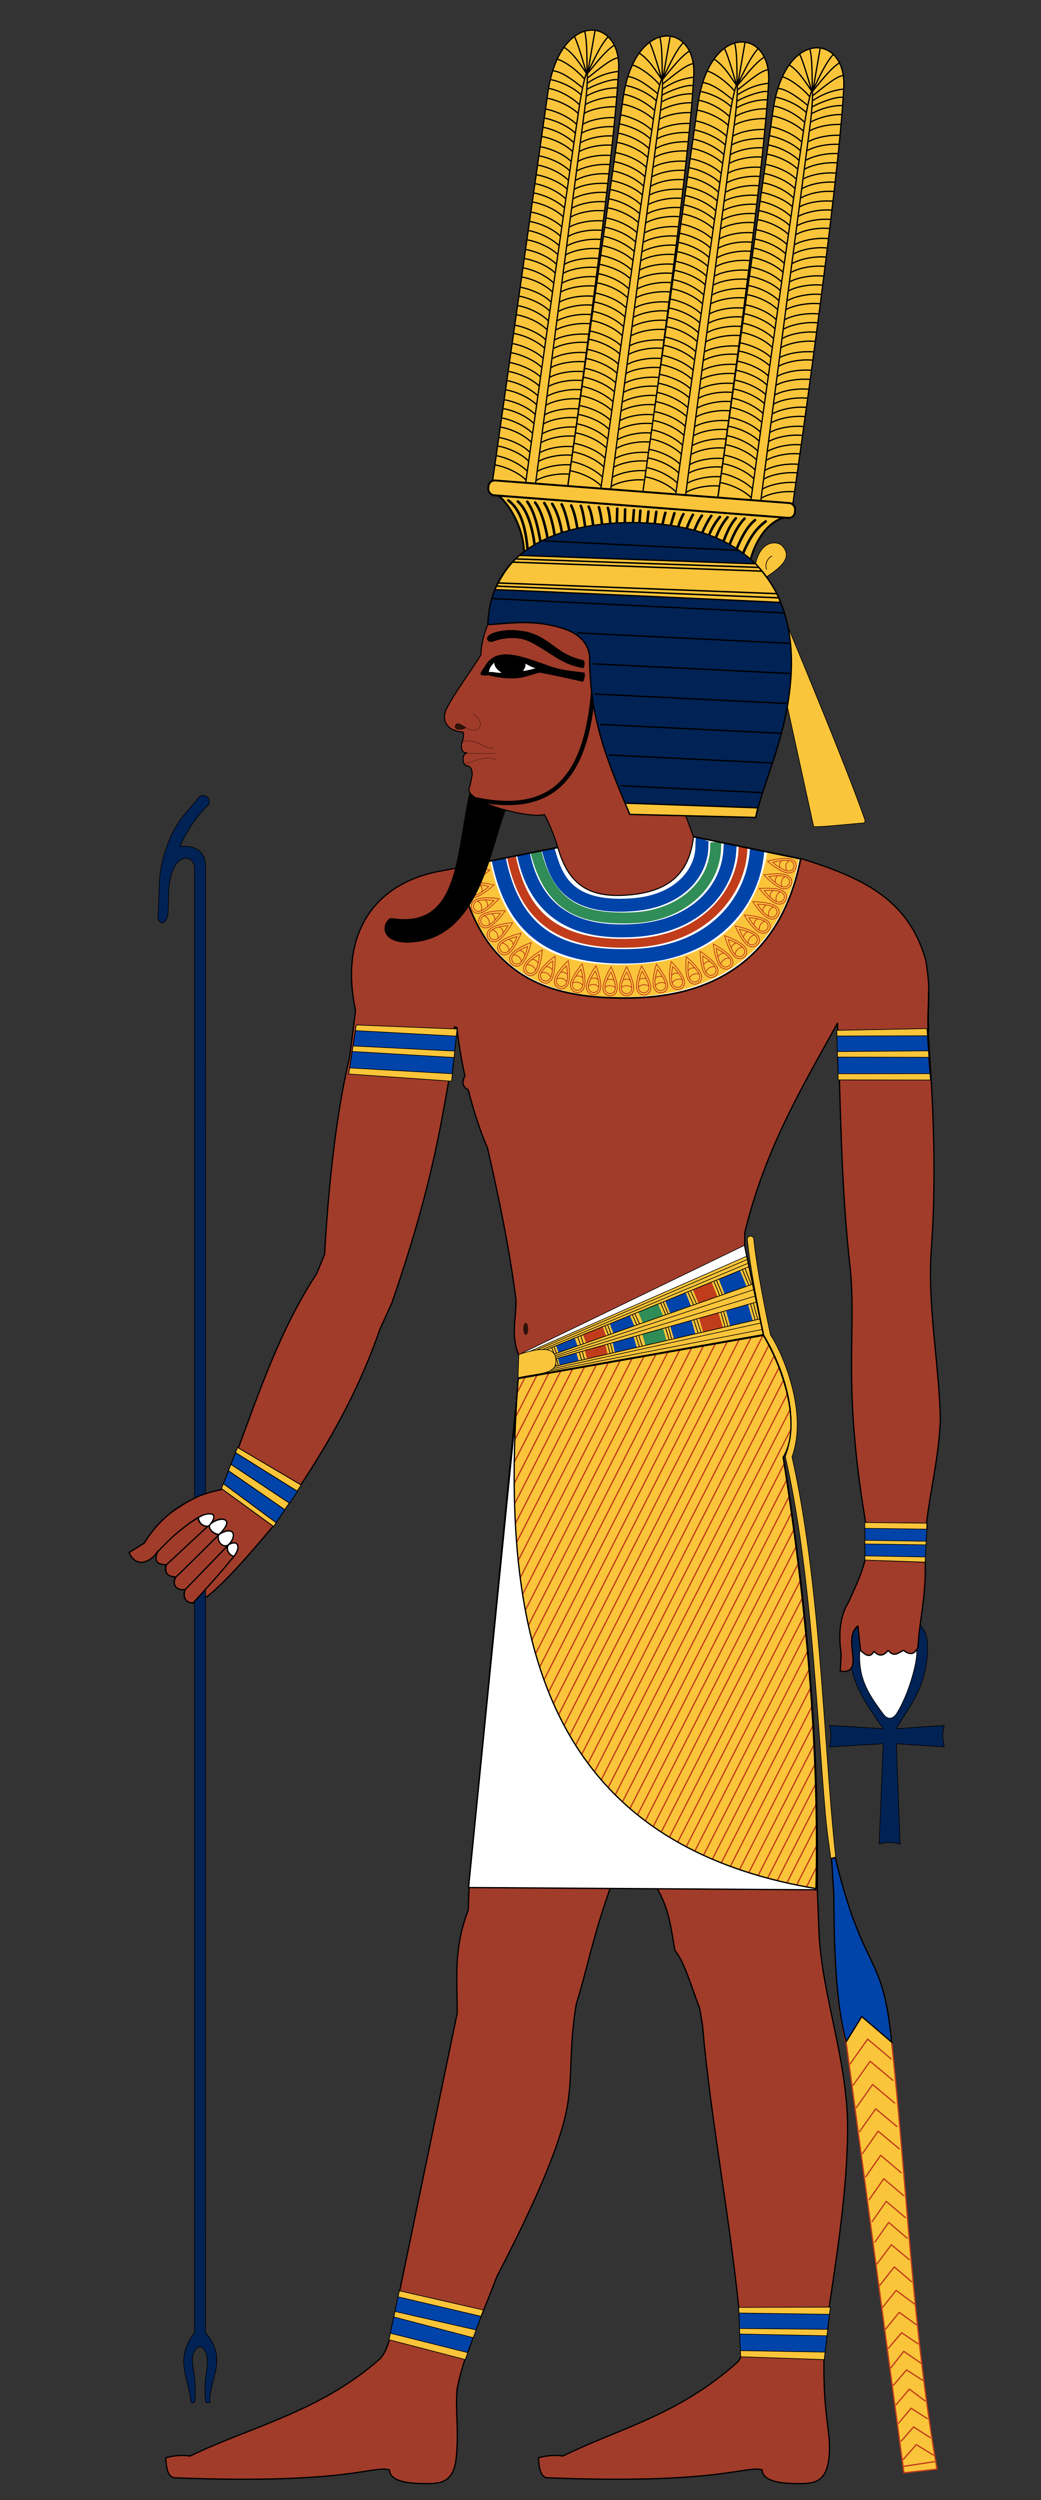 <svg xmlns="http://www.w3.org/2000/svg" width="350" height="840" version="1.0">
   <rect width="100%" height="100%" fill="#333333" stroke="none"/>
   <defs>
      <linearGradient id="prefix__a">
         <stop offset="0" stop-color="#c13c1b" />
         <stop offset=".839" stop-color="#c13c1b" stop-opacity=".498" />
         <stop offset="1" stop-color="#c13c1b" stop-opacity="0" />
      </linearGradient>
   </defs>
   <path d="M280.754 625.197l-.307 12.343c.092 17.746.562 36.573 4.168 49.573l19.3 143.75 11.117-1.235c-8.34-48.113-10.088-94.907-15.131-142.36-3.04-31.149-9.486-22.25-19.147-62.07z" fill="#fac53a" fill-rule="evenodd" stroke="#c13c1b" stroke-width=".432" />
   <path d="M312.014 348.162h-30.133M312.56 357.224l-30.243.437" fill="none" stroke="#000" stroke-width=".216" />
   <path d="M230.625 287.283l38.783 1.206c19.383 6.147 35.798 12.901 41.816 33.998 2.172 12.13.178 16.431.926 25.63l.618 9.574c1.33 20.65 1.876 41.458.309 62.688-1.256 18.425 2.698 38.086 3.088 56.511-.628 15.45-4.375 26.909-5.095 40.416l-19.3-1.506c-8.862-49.929-3.742-66.267-5.868-89.245-3.22-28.032-3.23-55.261-4.323-82.76-11.9 21.466-24.347 42.2-31.19 70.407v4.671l6.485 29.916c3.48 4.882 13.453 27.038 6.212 39.67 8.264 48.38 12.168 97.852 11.699 146.232l.617 15.749c1.314 21.452 9.94 42.913 9.573 66.394-.365 23.48-4.595 46.46-7.72 68.864-1.184 25.837 2.385 30.425 1.491 39.848-.893 9.424-6.162 8.992-11.532 8.931-5.474-.061-10.785-.987-10.974-4.595-5.653-1.586-13.631 4.934-72.263 2.662-2.539-.343-2.727-4.075-2.96-6.723 2.614-.714 5.324-1.044 8.228-.596 19.497-9.53 38.655-13.62 58.674-31.498.947-.982 1.745-2.3 1.544-5.868-2.524-35.346-10.217-72.039-13.28-107.465l-.926-5.558c-2.707-6.918-5.104-15.692-8.337-19.455-1.312-7.206-1.855-14.411-6.485-21.617l-14.932-.308c-6.778 19.141-7.696 26.921-11.735 39.836-3.146 18.89-.326 26.913-4.832 41.998-4.543 15.21-14.255 34.954-21.925 49.718-4.702 12.668-11.177 26.046-13.33 37.751-.617 7.54.635 13.364-.258 22.787-.894 9.424-6.163 8.992-11.533 8.931-5.474-.061-10.785-.987-10.974-4.595-5.652-1.586-13.63 4.934-72.263 2.662-2.538-.343-2.727-4.075-2.96-6.723 2.614-.714 5.324-1.044 8.228-.596 19.498-9.53 43.905-14.856 63.898-32.734 1.929-2.156 2.543-4.532 3.28-6.887l22.633-109.224c.029-11.065-1.372-21.58 3.706-34.587l.309-8.646 18.673-170.841-2.075-7.225c-2.65-6.114-.76-12.588-.849-18.336-2.218-17.227-5.721-34.134-9.573-50.953-2.438-5.673-4.692-12.494-6.507-19.662-1.79-.695-2.317-2.68-1.083-4.555-1.216-5.467-2.154-11.034-2.705-16.362l-.822-.183-1.224 11.039c-.477 2.676-.395 5.31-.856 7.941-3.447 19.672-7.004 39.093-18.982 73.802l-3.978 8.724c-9.02 26.126-22.208 46.39-35.88 65.973l-17.033-12.271c9.843-24.333 16.773-49.596 31.63-72.328l2.653-6.442c1.046-18.874 3.392-45.47 8.431-66.333l1.972-15.64c-5.587-25.87 6.44-43.13 29.365-46.96l37.863-7.364" fill="#a13c2a" fill-rule="evenodd" stroke="#000" stroke-width=".432" stroke-linecap="round" stroke-linejoin="round" />
   <g fill-rule="evenodd" stroke="#000" stroke-linecap="round" stroke-linejoin="round">
      <path d="M-2306.297 184.523l126.243 8.061-.277 76.804-129.037-11.151 3.07-73.714z" fill="#fac53a" transform="matrix(.239 -.019 .016 .225 829.6 260.863)" />
      <path d="M-2306.69 192.987l126.446 10.278-.033 22.472-127.353-9.681.94-23.07zM-2307.61 224.353l127.059 11.038.146 24.403-128.228-10.692 1.023-24.749z" fill="#04a" transform="matrix(.239 -.019 .016 .225 829.6 260.863)" />
   </g>
   <path d="M283.365 635.5c-.447-2.635-1.628-5.47-2.009-8.516-4.272-34.2-4.916-92.64-15.083-137.46 2.938-8.146 1.788-17.4-.399-25.108-2.16-7.611-5.229-13.556-6.802-15.794-1.137-5.323-4.491-21.112-5.654-32.29a1.08 1.08 0 00-1.095-.986h0a1.08 1.08 0 00-1.053 1.21c1.195 11.483 4.617 27.496 5.728 32.694.033.15.098.29.19.412 1.148 1.569 4.46 7.782 6.606 15.341 2.145 7.56 3.183 16.555.35 24.096a1.08 1.08 0 00-.04.615c8.552 37.496 10.412 84.889 13.397 119.58.871 10.114 2.725 19.264 3.093 26.543" fill="#fac53a" fill-rule="evenodd" stroke="#000" stroke-width=".216" stroke-linecap="round" stroke-linejoin="round" />
   <path d="M157.538 634.166l16.832-171.093 88.382-.89c1.158 4.7 6.012 14.323.464 26.557 7.642 48.32 12.4 97.274 11.37 145.306l-117.048.12z" fill="#fff" fill-rule="evenodd" stroke="#000" stroke-width=".432" />
   <path d="M274.578 634.384c-90.46-15.205-106.955-83.4-100.208-171.31l82.405-14.567c7.818 13 12.343 30.673 6.468 40.178 7.66 48.434 12.394 97.556 11.335 145.7z" fill="#fac53a" fill-rule="evenodd" stroke="#000" stroke-width=".216" />
   <path d="M153.947 291.453l32.876-6.575 46.534-3.71 35.83 7.407c-6.734 33.984-29.78 46.135-56.48 46.728-25.29.558-37.1-5.936-45.357-14.706-7.85-8.335-12.018-21.41-13.403-29.144z" fill="#fff" fill-rule="evenodd" stroke="#000" stroke-linecap="round" stroke-linejoin="round" stroke-width=".272" />
   <path d="M167.68 288.704c4.956 24.508 19.253 33.587 45.6 32.55 26.412-1.039 39.559-17.992 41.17-34.45-.009-.222-.016-.547.115-1.127" style="marker:none" color="#000" fill="none" stroke="#04a" stroke-width="4.841" stroke-linejoin="round" overflow="visible" />
   <path d="M180.217 286.357c4.82 18.648 15.355 22.69 32.552 22.025 16.068-.622 27.977-11.153 27.858-24.363-.042-.503.136-.834.101-1.134" style="marker:none" color="#000" fill="none" stroke="#308d57" stroke-width="3.674" overflow="visible" />
   <path d="M172.001 288.119c3.622 17.164 12.732 29.992 40.961 28.756 24.573-1.076 36.362-17.698 36.834-31.589-.015-.062-.016-.356.046-.649" style="marker:none" color="#000" fill="none" stroke="#c13c1b" stroke-width="2.971" overflow="visible" />
   <path d="M184.305 285.44c2.44 8.142 5.165 20.312 28.455 18.55 15.258-1.156 22.63-10.255 23.206-18.744.047-.964.04-3.106.157-3.388" style="marker:none" color="#000" fill="none" stroke="#04a" stroke-width="4.357" overflow="visible" />
   <path d="M176.007 287.082c4.876 23.183 22.08 26.472 37.215 25.573 20.56-1.228 31.623-13.959 32.192-27.435.019-.247.014-1.17.132-1.544" style="marker:none" color="#000" fill="none" stroke="#04a" stroke-width="4.357" overflow="visible" />
   <path d="M159.489 290.497c5.384 26.016 19.894 40.196 52.718 39.028l.387-.015h.011c43.57-1.704 49.082-34.322 50.663-41.916" style="marker:none" color="#000" fill="none" stroke="#fac53a" stroke-width="10.867" overflow="visible" />
   <path d="M153.947 291.453l32.876-6.575 46.534-3.71 35.83 7.407c-6.734 33.984-29.78 46.135-56.48 46.728-25.29.558-37.1-5.936-45.357-14.706-7.85-8.335-12.018-21.41-13.403-29.144z" fill="none" stroke="#000" stroke-width=".543" stroke-linecap="round" stroke-linejoin="round" />
   <g fill="none" stroke="#c13c1b">
      <path d="M225.421 330.573c-.63-1.926-.246-5.316.257-7.537 1.576 1.602 3.763 4.276 4.315 6.098 1.061 3.501-3.498 4.713-4.572 1.44z" stroke-width=".272" />
      <path d="M226.012 330.34c-.467-1.426-.187-3.936.183-5.58 1.164 1.187 2.78 3.17 3.189 4.518.786 2.594-2.577 3.487-3.372 1.062z" stroke-width=".272" />
      <path style="marker:none" d="M226.005 330.268a2.675 2.675 0 011.465-1.152c.814-.25 1.365-.097 1.825.108M225.846 327.69c.24-.303.77-.598 1.03-.674.282-.083.881-.06 1.157.016" color="#000" stroke-linecap="round" stroke-linejoin="round" overflow="visible" stroke-width=".272" />
   </g>
   <g fill="none" stroke="#c13c1b">
      <path d="M219.71 331.441c-.442-1.978.27-5.315.986-7.477 1.413 1.747 3.33 4.62 3.703 6.487.717 3.588-3.938 4.352-4.69.99z" stroke-width=".272" />
      <path d="M220.32 331.266c-.327-1.465.196-3.936.723-5.536 1.044 1.294 2.46 3.424 2.736 4.806.532 2.657-2.902 3.22-3.459.73z" stroke-width=".272" />
      <path style="marker:none" d="M220.32 331.194c.205-.28.736-.834 1.57-1.005.834-.17 1.368.036 1.806.284M220.412 328.612c.268-.277.824-.52 1.09-.57.289-.055.883.025 1.15.128" color="#000" stroke-linecap="round" stroke-linejoin="round" overflow="visible" stroke-width=".272" />
   </g>
   <g fill="none" stroke="#c13c1b">
      <path d="M231.246 329.005c-.819-1.853-.773-5.265-.492-7.525 1.726 1.437 4.168 3.881 4.898 5.639 1.404 3.379-3.012 5.037-4.406 1.886z" stroke-width=".272" />
      <path d="M231.81 328.715c-.606-1.373-.576-3.899-.37-5.571 1.275 1.066 3.08 2.877 3.62 4.179 1.04 2.503-2.217 3.725-3.25 1.392z" stroke-width=".272" />
      <path style="marker:none" d="M231.796 328.644a2.675 2.675 0 011.344-1.292c.785-.33 1.349-.232 1.827-.074M231.383 326.093c.209-.324.706-.67.957-.772.273-.11.871-.147 1.154-.099" color="#000" stroke-linecap="round" stroke-linejoin="round" overflow="visible" stroke-width=".272" />
   </g>
   <g fill="none" stroke="#c13c1b">
      <path d="M208.252 331.962c-.037-2.026 1.328-5.153 2.463-7.128 1.034 1.995 2.338 5.194 2.33 7.098-.016 3.659-4.73 3.475-4.793.03z" stroke-width=".272" />
      <path d="M208.885 331.913c-.027-1.5.98-3.817 1.817-5.28.763 1.478 1.724 3.848 1.718 5.257-.012 2.71-3.489 2.574-3.535.023z" stroke-width=".272" />
      <path d="M208.899 331.843c.257-.234.888-.67 1.74-.67.851 0 1.333.308 1.712.639M209.507 329.331c.318-.218.91-.344 1.182-.34.293.003.86.201 1.101.356" style="marker:none" color="#000" stroke-linecap="round" stroke-linejoin="round" overflow="visible" stroke-width=".272" />
   </g>
   <g fill="none" stroke="#c13c1b">
      <path d="M202.732 331.866c.043-2.026 1.53-5.097 2.742-7.025.955 2.033 2.131 5.282 2.048 7.183-.16 3.656-4.863 3.287-4.79-.158z" stroke-width=".272" />
      <path d="M203.366 331.842c.032-1.5 1.13-3.775 2.024-5.204.704 1.506 1.571 3.912 1.51 5.32-.118 2.708-3.588 2.435-3.534-.116z" stroke-width=".272" />
      <path style="marker:none" d="M203.383 331.772a2.675 2.675 0 011.765-.601c.85.033 1.32.361 1.686.706M204.09 329.287c.326-.206.923-.309 1.194-.294.293.015.851.235 1.087.399" color="#000" stroke-linecap="round" stroke-linejoin="round" overflow="visible" stroke-width=".272" />
   </g>
   <g fill="none" stroke="#c13c1b">
      <path d="M214.032 331.932c-.263-2.01.743-5.27 1.65-7.359 1.25 1.866 2.904 4.9 3.109 6.792.394 3.638-4.311 3.983-4.76.567z" stroke-width=".272" />
      <path d="M214.655 331.812c-.194-1.488.547-3.902 1.215-5.45.924 1.383 2.144 3.63 2.296 5.032.292 2.694-3.18 2.948-3.51.418z" stroke-width=".272" />
      <path style="marker:none" d="M214.661 331.74c.23-.26.808-.765 1.654-.86.846-.096 1.36.158 1.773.444M214.984 329.177c.292-.252.867-.444 1.137-.47.292-.03.877.103 1.134.23" color="#000" stroke-linecap="round" stroke-linejoin="round" overflow="visible" stroke-width=".272" />
   </g>
   <g fill="none" stroke="#c13c1b">
      <path d="M165.038 311.9c1.672-1.145 5.034-1.725 7.308-1.863-1.097 1.96-3.053 4.809-4.647 5.848-3.064 2-5.504-2.038-2.661-3.986z" stroke-width=".272" />
      <path d="M165.427 312.401c1.238-.848 3.727-1.28 5.408-1.386-.814 1.45-2.264 3.556-3.445 4.326-2.27 1.481-4.068-1.498-1.963-2.94z" stroke-width=".272" />
      <path d="M165.494 312.374a2.675 2.675 0 011.516 1.084c.468.712.475 1.284.408 1.782M167.925 311.5c.357.146.789.572.935.8.158.248.304.83.308 1.116" style="marker:none" color="#000" stroke-linecap="round" stroke-linejoin="round" overflow="visible" stroke-width=".272" />
   </g>
   <g fill="none" stroke="#c13c1b">
      <path d="M162.41 307.156c1.776-.975 5.179-1.223 7.455-1.137-1.284 1.844-3.51 4.486-5.198 5.365-3.246 1.688-5.277-2.57-2.258-4.228z" stroke-width=".272" />
      <path d="M162.747 307.693c1.316-.722 3.835-.909 5.519-.848-.953 1.363-2.603 3.316-3.853 3.967-2.404 1.25-3.902-1.89-1.666-3.119z" stroke-width=".272" />
      <path style="marker:none" d="M162.816 307.673a2.675 2.675 0 011.403 1.228c.397.753.347 1.324.231 1.813M165.322 307.042c.341.18.729.646.852.888.133.261.221.855.197 1.14" color="#000" stroke-linecap="round" stroke-linejoin="round" overflow="visible" stroke-width=".272" />
   </g>
   <g fill="none" stroke="#c13c1b">
      <path d="M168.238 316.466c1.485-1.38 4.724-2.452 6.952-2.925-.795 2.102-2.307 5.208-3.73 6.472-2.734 2.431-5.744-1.2-3.222-3.547z" stroke-width=".272" />
      <path d="M168.697 316.904c1.1-1.022 3.496-1.818 5.144-2.171-.59 1.554-1.713 3.852-2.766 4.788-2.026 1.8-4.246-.88-2.378-2.617z" stroke-width=".272" />
      <path d="M168.76 316.868a2.675 2.675 0 011.66.847c.568.634.66 1.2.667 1.702M171.035 315.644c.375.09.864.448 1.043.652.193.221.424.775.47 1.058" style="marker:none" color="#000" stroke-linecap="round" stroke-linejoin="round" overflow="visible" stroke-width=".272" />
   </g>
   <g fill="none" stroke="#c13c1b">
      <path d="M158.547 296.86c1.945-.567 5.321-.07 7.524.508-1.653 1.521-4.4 3.618-6.238 4.108-3.535.945-4.594-3.652-1.286-4.617z" stroke-width=".272" />
      <path d="M158.76 297.457c1.441-.419 3.94-.055 5.571.37-1.225 1.124-3.26 2.673-4.622 3.036-2.618.7-3.399-2.692-.949-3.406z" stroke-width=".272" />
      <path style="marker:none" d="M158.832 297.453c.292.187.88.68 1.103 1.503.223.821.051 1.367-.169 1.82M161.415 297.38c.294.25.57.79.638 1.052.074.284.031.883-.054 1.156" color="#000" stroke-linecap="round" stroke-linejoin="round" overflow="visible" stroke-width=".272" />
   </g>
   <g fill="none" stroke="#c13c1b">
      <path d="M157.2 291.523c1.969-.482 5.32.161 7.496.834-1.718 1.448-4.552 3.423-6.41 3.834-3.573.79-4.432-3.849-1.086-4.668z" stroke-width=".272" />
      <path d="M157.388 292.13c1.458-.357 3.939.115 5.55.61-1.273 1.07-3.374 2.529-4.75 2.833-2.646.585-3.279-2.837-.8-3.444z" stroke-width=".272" />
      <path d="M157.46 292.128c.284.2.849.718 1.036 1.549.188.83-.008 1.369-.247 1.811M160.043 292.168c.283.262.537.812.593 1.078.06.287-.008.883-.105 1.153" style="marker:none" color="#000" stroke-linecap="round" stroke-linejoin="round" overflow="visible" stroke-width=".272" />
   </g>
   <g fill="none" stroke="#c13c1b">
      <path d="M160.22 302.172c1.883-.75 5.29-.576 7.539-.21-1.502 1.67-4.035 4.02-5.82 4.683-3.428 1.277-4.92-3.199-1.72-4.473z" stroke-width=".272" />
      <path d="M160.49 302.747c1.394-.555 3.916-.43 5.58-.163-1.113 1.235-2.99 2.971-4.312 3.463-2.54.945-3.64-2.356-1.269-3.3z" stroke-width=".272" />
      <path style="marker:none" d="M160.56 302.735c.31.158.94.594 1.241 1.391.3.797.182 1.357.006 1.828M163.125 302.418c.316.22.643.73.735.985.1.276.115.876.056 1.157" color="#000" stroke-linecap="round" stroke-linejoin="round" overflow="visible" stroke-width=".272" />
   </g>
   <g fill="none" stroke="#c13c1b">
      <path d="M176.488 323.953c1.03-1.745 3.83-3.695 5.83-4.783-.162 2.241-.727 5.65-1.73 7.267-1.93 3.109-5.85.484-4.1-2.484z" stroke-width=".272" />
      <path d="M177.053 324.243c.763-1.293 2.833-2.739 4.312-3.546-.123 1.658-.545 4.18-1.288 5.378-1.429 2.303-4.32.366-3.024-1.832z" stroke-width=".272" />
      <path d="M177.102 324.19a2.675 2.675 0 011.833.34c.725.446.974.961 1.124 1.442M178.935 322.369c.385-.02.956.183 1.185.329.248.157.627.622.752.88" style="marker:none" color="#000" stroke-linecap="round" stroke-linejoin="round" overflow="visible" stroke-width=".272" />
   </g>
   <g fill="none" stroke="#c13c1b">
      <path d="M172.07 320.48c1.3-1.554 4.38-3.023 6.53-3.771-.525 2.184-1.636 5.455-2.889 6.888-2.409 2.754-5.85-.473-3.641-3.117z" stroke-width=".272" />
      <path d="M172.58 320.858c.963-1.152 3.24-2.242 4.831-2.798-.39 1.615-1.217 4.036-2.145 5.097-1.784 2.04-4.322-.341-2.686-2.3z" stroke-width=".272" />
      <path style="marker:none" d="M172.637 320.814a2.675 2.675 0 011.753.633c.644.558.806 1.107.875 1.605M174.741 319.315c.384.043.914.336 1.117.516.219.196.517.716.599.991" color="#000" stroke-linecap="round" stroke-linejoin="round" overflow="visible" stroke-width=".272" />
   </g>
   <g fill="none" stroke="#c13c1b">
      <path d="M181.353 326.677c.834-1.846 3.407-4.088 5.278-5.386.08 2.245-.112 5.695-.934 7.411-1.581 3.3-5.762 1.115-4.344-2.025z" stroke-width=".272" />
      <path d="M181.946 326.904c.618-1.367 2.52-3.03 3.903-3.992.057 1.661-.09 4.214-.699 5.486-1.17 2.444-4.255.832-3.204-1.494z" stroke-width=".272" />
      <path d="M181.989 326.847c.332-.101 1.09-.226 1.859.139.77.364 1.072.85 1.273 1.311M183.613 324.837c.381-.06.971.08 1.214.199.264.129.691.55.843.793" style="marker:none" color="#000" stroke-linecap="round" stroke-linejoin="round" overflow="visible" stroke-width=".272" />
   </g>
   <g fill="none" stroke="#c13c1b">
      <path d="M191.856 330.341c.386-1.989 2.372-4.764 3.893-6.459.597 2.166 1.206 5.567.802 7.427-.777 3.575-5.35 2.415-4.695-.968z" stroke-width=".272" />
      <path d="M192.486 330.425c.286-1.473 1.752-3.53 2.876-4.785.439 1.603.886 4.121.587 5.498-.576 2.649-3.949 1.792-3.463-.713z" stroke-width=".272" />
      <path style="marker:none" d="M192.514 330.36c.3-.176 1.008-.472 1.841-.295.833.178 1.24.58 1.542.982M193.631 328.03c.357-.148.963-.148 1.227-.088.287.065.8.376 1.004.577" color="#000" stroke-linecap="round" stroke-linejoin="round" overflow="visible" stroke-width=".272" />
   </g>
   <g fill="none" stroke="#c13c1b">
      <path d="M186.55 328.828c.579-1.942 2.826-4.51 4.505-6.048.383 2.214.656 5.658.072 7.47-1.123 3.482-5.56 1.88-4.577-1.422z" stroke-width=".272" />
      <path d="M187.168 328.973c.429-1.439 2.09-3.341 3.33-4.482.28 1.64.48 4.189.046 5.53-.83 2.58-4.104 1.398-3.376-1.048z" stroke-width=".272" />
      <path d="M187.203 328.91a2.675 2.675 0 011.86-.112c.812.258 1.178.698 1.44 1.128M188.542 326.7c.37-.111.973-.052 1.23.034.279.092.758.452.942.672" style="marker:none" color="#000" stroke-linecap="round" stroke-linejoin="round" overflow="visible" stroke-width=".272" />
   </g>
   <g fill="none" stroke="#c13c1b">
      <path d="M197.185 331.328c.173-2.02 1.852-4.99 3.184-6.836.824 2.09 1.79 5.407 1.586 7.299-.392 3.638-5.062 2.97-4.77-.463z" stroke-width=".272" />
      <path d="M197.82 331.344c.128-1.495 1.368-3.695 2.351-5.064.607 1.548 1.32 4.004 1.168 5.406-.29 2.694-3.736 2.2-3.52-.342z" stroke-width=".272" />
      <path style="marker:none" d="M197.841 331.276c.28-.206.952-.576 1.8-.488.847.088 1.294.445 1.637.812M198.704 328.84c.34-.184.942-.249 1.211-.217.292.034.835.289 1.06.467" color="#000" stroke-linecap="round" stroke-linejoin="round" overflow="visible" stroke-width=".272" />
   </g>
   <g fill="none" stroke="#c13c1b">
      <path d="M241.912 324.432c-1.192-1.64-1.868-4.984-2.07-7.252 1.99 1.04 4.894 2.913 5.979 4.477 2.086 3.006-1.88 5.56-3.909 2.775z" stroke-width=".272" />
      <path d="M242.403 324.028c-.883-1.214-1.387-3.688-1.54-5.366 1.472.772 3.62 2.161 4.423 3.32 1.545 2.226-1.381 4.11-2.883 2.046z" stroke-width=".272" />
      <path d="M242.374 323.962a2.675 2.675 0 011.04-1.547c.698-.488 1.27-.512 1.77-.458M241.431 321.556c.136-.36.549-.804.773-.957.243-.165.82-.328 1.106-.34" style="marker:none" color="#000" stroke-linecap="round" stroke-linejoin="round" overflow="visible" stroke-width=".272" />
   </g>
   <g fill="none" stroke="#c13c1b">
      <path d="M236.828 327.05c-1.045-1.736-1.43-5.127-1.435-7.404 1.894 1.209 4.624 3.326 5.569 4.978 1.818 3.175-2.354 5.376-4.134 2.426z" stroke-width=".272" />
      <path d="M237.352 326.69c-.775-1.286-1.062-3.795-1.07-5.48 1.4.897 3.419 2.467 4.12 3.69 1.346 2.352-1.733 3.975-3.05 1.79z" stroke-width=".272" />
      <path style="marker:none" d="M237.329 326.622a2.675 2.675 0 011.17-1.451c.737-.426 1.31-.4 1.803-.304M236.598 324.144c.166-.348.616-.754.852-.887.257-.144.846-.256 1.132-.243" color="#000" stroke-linecap="round" stroke-linejoin="round" overflow="visible" stroke-width=".272" />
   </g>
   <g fill="none" stroke="#c13c1b">
      <path d="M246.768 321.24c-1.425-1.44-2.596-4.645-3.138-6.857 2.125.729 5.277 2.144 6.584 3.527 2.515 2.658-1.023 5.78-3.446 3.33z" stroke-width=".272" />
      <path d="M247.192 320.768c-1.055-1.067-1.926-3.438-2.33-5.074 1.572.542 3.904 1.593 4.872 2.617 1.862 1.969-.747 4.27-2.542 2.457z" stroke-width=".272" />
      <path style="marker:none" d="M247.154 320.707c.024-.346.18-1.098.795-1.685.617-.588 1.178-.697 1.681-.72M245.86 318.47c.08-.377.42-.877.62-1.062.215-.2.76-.447 1.042-.503" color="#000" stroke-linecap="round" stroke-linejoin="round" overflow="visible" stroke-width=".272" />
   </g>
   <g fill="none" stroke="#c13c1b">
      <path d="M255.123 313.171c-1.764-.997-3.765-3.76-4.89-5.741 2.243.121 5.662.623 7.297 1.597 3.144 1.871.593 5.839-2.407 4.144z" stroke-width=".272" />
      <path d="M255.402 312.601c-1.306-.739-2.79-2.782-3.625-4.246 1.66.093 4.19.468 5.4 1.189 2.33 1.386.447 4.312-1.775 3.057z" stroke-width=".272" />
      <path d="M255.348 312.553a2.675 2.675 0 01.306-1.839c.433-.734.943-.992 1.42-1.15M253.493 310.754c-.026-.385.166-.96.307-1.191.153-.251.61-.638.866-.768" style="marker:none" color="#000" stroke-linecap="round" stroke-linejoin="round" overflow="visible" stroke-width=".272" />
   </g>
   <g fill="none" stroke="#c13c1b">
      <path d="M251.21 317.505c-1.599-1.244-3.175-4.27-3.998-6.394 2.202.448 5.51 1.444 6.985 2.646 2.837 2.31-.267 5.863-2.987 3.748z" stroke-width=".272" />
      <path d="M251.57 316.982c-1.185-.922-2.354-3.16-2.966-4.73 1.629.334 4.076 1.074 5.17 1.965 2.1 1.711-.19 4.331-2.204 2.765z" stroke-width=".272" />
      <path style="marker:none" d="M251.524 316.926a2.675 2.675 0 01.571-1.774c.535-.663 1.078-.844 1.574-.93M249.952 314.876c.03-.385.304-.925.477-1.134.188-.226.697-.542.97-.633" color="#000" stroke-linecap="round" stroke-linejoin="round" overflow="visible" stroke-width=".272" />
   </g>
   <g fill="none" stroke="#c13c1b">
      <path d="M258.222 308.479c-1.806-.92-3.926-3.593-5.136-5.523 2.247.024 5.683.376 7.36 1.277 3.222 1.733.846 5.808-2.224 4.246z" stroke-width=".272" />
      <path d="M258.476 307.897c-1.338-.681-2.91-2.658-3.807-4.084 1.662.02 4.206.285 5.447.952 2.387 1.283.634 4.29-1.64 3.132z" stroke-width=".272" />
      <path d="M258.42 307.851a2.675 2.675 0 01.225-1.85c.4-.752.9-1.032 1.37-1.212M256.488 306.135c-.043-.383.124-.966.255-1.203.141-.258.582-.665.831-.806" style="marker:none" color="#000" stroke-linecap="round" stroke-linejoin="round" overflow="visible" stroke-width=".272" />
   </g>
   <g fill="none" stroke="#c13c1b">
      <path d="M262.819 298.497c-1.94-.589-4.495-2.85-6.024-4.537 2.216-.37 5.661-.626 7.47-.032 3.476 1.14 1.85 5.57-1.446 4.57z" stroke-width=".272" />
      <path d="M262.967 297.88c-1.436-.436-3.33-2.107-4.464-3.354 1.64-.271 4.191-.457 5.53-.017 2.575.845 1.376 4.112-1.066 3.37z" stroke-width=".272" />
      <path style="marker:none" d="M262.904 297.845a2.675 2.675 0 01-.102-1.862c.262-.81.704-1.173 1.135-1.432M260.702 296.493c-.11-.37-.048-.972.04-1.229.093-.278.456-.756.677-.939" color="#000" stroke-linecap="round" stroke-linejoin="round" overflow="visible" stroke-width=".272" />
   </g>
   <g fill="none" stroke="#c13c1b">
      <path d="M260.9 303.54c-1.885-.741-4.252-3.2-5.641-5.004 2.238-.192 5.693-.17 7.448.565 3.374 1.416 1.4 5.7-1.806 4.44z" stroke-width=".272" />
      <path d="M261.097 302.937c-1.396-.55-3.15-2.366-4.18-3.7 1.656-.139 4.213-.12 5.513.425 2.499 1.049 1.042 4.209-1.333 3.275z" stroke-width=".272" />
      <path d="M261.038 302.897a2.675 2.675 0 01.047-1.863c.326-.787.795-1.114 1.246-1.338M258.95 301.374c-.08-.377.03-.973.138-1.222.116-.27.516-.717.75-.882" style="marker:none" color="#000" stroke-linecap="round" stroke-linejoin="round" overflow="visible" stroke-width=".272" />
   </g>
   <g fill="none" stroke="#c13c1b">
      <path d="M264.552 293.248c-1.99-.377-4.774-2.35-6.476-3.864 2.163-.606 5.56-1.23 7.422-.835 3.58.76 2.44 5.339-.946 4.699z" stroke-width=".272" />
      <path d="M264.633 292.618c-1.474-.28-3.537-1.737-4.798-2.854 1.601-.446 4.117-.905 5.496-.612 2.65.563 1.81 3.94-.698 3.466z" stroke-width=".272" />
      <path style="marker:none" d="M264.567 292.59a2.675 2.675 0 01-.302-1.84c.173-.834.574-1.242.975-1.546M262.232 291.483c-.149-.356-.152-.962-.093-1.226.064-.287.373-.801.573-1.006" color="#000" stroke-linecap="round" stroke-linejoin="round" overflow="visible" stroke-width=".272" />
   </g>
   <path d="M280.803 624.106l-1.202.32.74 12.023c.093 17.745.563 36.572 4.168 49.572l5.23-8.442 10.056 8.597c-3.039-31.149-9.332-22.25-18.992-62.07z" fill="#04a" fill-rule="evenodd" stroke="#000" stroke-width=".432" />
   <path d="M285.865 693.429l5.852-8.287 7.865 6.627" fill="none" stroke="#c13c1b" stroke-width=".432" stroke-linecap="round" stroke-linejoin="round" />
   <path d="M286.832 700.624l5.723-8.032 7.637 6.376M287.908 708.164l5.476-7.764 7.417 6.203M289.01 716.203l5.412-7.637 7.149 5.956M289.978 723.617l5.264-7.54 7.105 5.922M291.059 731.414l5.022-7.232 6.894 5.827M292.249 739.085l4.888-7.017 6.719 5.69M293.246 746.416l4.72-6.758 6.455 5.482M294.165 753.32l4.621-6.588 6.235 5.31M294.882 760.653l4.803-6.419 6.04 5.014M295.77 767.918l4.893-6.225 5.835 4.959M296.713 775.314l4.57-5.734 6.158 4.535M297.735 782.586l4.596-5.635 5.744 4.135M300.37 801.46l4.43-5.172 5.417 3.503M299.495 795.61l4.364-5.557 5.668 3.903M298.71 788.978l4.44-5.17 5.554 3.733M301.254 808.025l4.472-5.273 5.312 3.973M302.13 814.189l4.198-5.018 5.495 3.503M303.645 826.417l4.43-5.018 5.727 3.504M303.002 820.203l4.155-4.753 5.619 3.596M303.979 828.666l10.15-1.533" fill="none" stroke="#c13c1b" stroke-width=".432" stroke-linecap="round" stroke-linejoin="round" />
   <g fill-rule="evenodd" stroke="#000" stroke-linecap="round" stroke-linejoin="round">
      <path d="M295.586 619.628c2.696-.88 4.905-.544 7.032 0l-1.24-33.732 16.063 1.072c-.491-2.416-.658-4.831 0-7.247l-16.063 1.126h0c3.364-6.013 8.081-11.345 9.778-20.139 3.428-17.771-5.634-17.025-11.92-17.081-6.844-.062-16.947 1.008-12.744 17.839 1.933 7.741 6.647 13.83 10.45 19.381h0l-18.053-1.126c.606 2.416.548 4.831 0 7.247l18.052-1.072h0l-1.355 33.732z" fill="#025" stroke-width=".214" />
      <path d="M296.941 575.88c-3.469-4.71-6.798-9.312-7.636-15.388-1.695-12.282 4.682-13.654 9.841-13.685 4.587-.027 11.367.623 8.332 13.577-1.424 6.078-3.639 11.545-6.1 15.496-1.541 2.087-3.196 1.745-4.437 0z" fill="#fff" stroke-width=".214" />
   </g>
   <path d="M311 523.368l-19.85-.54c-.994 4.965-3.447 10.222-5.842 15.468-3.166 5.026-3.372 11.44-2.488 17.525l-.324 5.733c8.915 1.067.301-10.832 5.95-15.253l.865 8.221c1.616 1.54 3.21 2.757 4.543.325 1.586 1.777 3.173 1.649 4.76-.325 1.94 2.509 3.523.743 5.192 0 1.778 1.392 3.661 1.886 4.868-1.298.35-8.683 2.948-17.116 2.326-29.856z" fill="#a13c2a" fill-rule="evenodd" stroke="#000" stroke-width=".432" stroke-linecap="round" stroke-linejoin="round" />
   <g fill-rule="evenodd" stroke="#000" stroke-linecap="round" stroke-linejoin="round">
      <path d="M290.98 511.632l20.823.162-.866 13.143-19.85-.757-.108-12.548z" fill="#fac53a" stroke-width=".214" />
      <path d="M290.98 513.525l20.66.27-.212 4.06-20.395-.32-.054-4.01z" fill="#04a" stroke-width=".214" />
      <path d="M290.76 511.577l20.879.217-.592 13.089-20.233-.703-.053-12.603z" fill="#fac53a" stroke-width=".214" />
      <path d="M290.786 513.525l20.855.27-.252 4.06-20.549-.32-.054-4.01zM290.825 518.764l20.491.31-.212 4.06-20.225-.36-.054-4.01z" fill="#04a" stroke-width=".214" />
   </g>
   <path d="M79.495 499.513c-10.26 1.609-22.705 5.432-31.006 18.986l-5.114 3.167c2.705 5.952 8.038 2.536 9.736-.572-1.007 2.748-.476 4.504 2.77 4.51-.687 2.563.217 4.048 3.228 4.104-1.604 2.526.297 4.752 3.075 4.24-.977 3.233.756 4.605 2.473 4.637 4.58 1.97 25.028-23.414 27.065-25.628" fill="#a13c2a" fill-rule="evenodd" stroke="#000" stroke-width=".432" stroke-linecap="round" stroke-linejoin="round" />
   <path d="M53.096 307.79c.717-7.124-.404-13.378 2.521-22.04 3.57-10.569 7.136-12.401 11.293-17.955 1.575-1.287 4.167.058 3.317 2.504-4.822 4.491-8.263 10.623-9.669 14.123 1.447-.164 8.412-.698 8.568 6.519l-.024 492.833c7.755 8.899 1.09 15.739 1.506 23.47-.793.383-1.422.138-1.502-.536-1.038-8.46 1.847-12.15-.052-16.55-.908-2.103-2.607-2.005-3.598-.214-2.133 3.858.856 6.23.076 16.682-.057.761-.989.98-1.369.524-.485-7.767-5.855-14.315 1.253-23.384l-.009-492.236c-.4-4.026-4.756-4.458-6.92.092-2.536 5.334-1.461 10.863-2.14 16.293-1.127 3.497-3.442 2.15-3.25-.126z" fill="#025" fill-rule="evenodd" stroke="#000" stroke-width=".214" stroke-linecap="round" stroke-linejoin="round" />
   <g fill-rule="evenodd" stroke="#000" stroke-linecap="round" stroke-linejoin="round">
      <path d="M79.862 486.34l21.398 12.625-9.246 13.955-17.57-12.765 5.418-13.815z" fill="#fac53a" stroke-width=".286" />
      <path d="M79.174 488.08l20.882 13.028-2.71 3.973-19.673-13.04 1.501-3.96zM76.84 494.182l18.928 13.078-2.929 4.355-17.718-13.09 1.72-4.343z" fill="#04a" stroke-width=".286" />
   </g>
   <path d="M66.029 510.324c3.666-2.82 8.043-2.395 4.592 1.786 2.973-2.832 9.083-2.347 3.017 3.458 5.533-3.329 5.841 1.141 3.005 3.662 3.732-2.292 4.733 1.308.93 4.97-3.792 4.72-8.236 9.547-12.523 14.238-.08.084-.187.137-.356.12-1.717-.032-3.424-1.24-2.446-4.473-2.779.512-4.68-1.714-3.076-4.24-3.011-.056-3.915-1.54-3.228-4.104-3.246-.005-4.095-1.275-3.088-4.023.133-.23.263-.407.391-.541 4.58-4.955 8.792-8.515 12.665-10.784m.833-.51c-.292 1.228.936 2.9 3.009 2.933m.84-.531c-.83 1.442 1.604 3.408 2.925 3.33m.34-.198c-1.223 1.513.571 4.713 3.195 3.37m-.457.507c-.707 1.605.586 3.26 2.027 3.608m-19.438 6.94c.534-.377 14.484-14.255 14.484-14.255M56.08 525.66c.763-.773 14.598-13.572 14.598-13.572m-8.365 21.97l14.433-14.907" fill="#a13c2a" fill-rule="evenodd" stroke="#000" stroke-width=".432" stroke-linecap="round" stroke-linejoin="round" />
   <path d="M70.595 512.285c-.243.168-.283.502-.841.531-2.527.005-3.126-2.491-3.03-2.938 3.465-2.255 7.165-1.603 3.937 2.306 2.974-2.83 9.043-2.42 2.977 3.383 5.533-3.328 5.911 1.029 3.075 3.549 3.317-2.036 4.407.694 1.932 3.829-1.462-.39-2.755-2.046-1.911-3.81-2.487 1.183-4.098-2.205-3.045-3.619-1.491.177-3.926-1.79-3.094-3.231z" fill="#fff" fill-rule="evenodd" stroke="#000" stroke-width=".432" stroke-linecap="round" stroke-linejoin="round" />
   <path d="M71.462 508.872c-2.427-.893-5.609.893-12.635 6.77l-1.296-7.426c7.361-5.004 10.655-6.424 17.04-7.775" fill="#a13c2a" fill-rule="evenodd" />
   <path d="M58.827 515.642c7.026-5.877 10.31-7.673 12.736-6.78m2.94-8.378c-6.385 1.351-9.749 2.626-17.09 7.846" fill="none" stroke="#000" stroke-width=".432" />
   <g fill-rule="evenodd" stroke="#000" stroke-linecap="round" stroke-linejoin="round">
      <path d="M-2298.264 185.199l129.779 8.359-8.488 77.742-132.395-13.063 11.104-73.038z" fill="#fac53a" transform="matrix(.261 -.004 .005 .225 718.681 293.53)" />
      <path d="M-2299.299 193.609l129.66 10.549-2.604 22.255-130.567-9.952 3.511-22.852zM-2304.076 224.65L-2173.32 236l-2.746 24.159-131.762-10.989 3.753-24.52z" fill="#04a" transform="matrix(.261 -.004 .005 .225 718.681 293.53)" />
   </g>
   <g fill-rule="evenodd" stroke="#000" stroke-linecap="round" stroke-linejoin="round">
      <path d="M-2301.611 184.81l110.51 7.598-12.757 77.185-100.902-10.518 3.149-74.266z" fill="#fac53a" transform="matrix(.258 .043 -.036 .223 734.734 827.47)" />
      <path d="M-2302.218 193.931l109.506 8.31-3.595 21.223-106.536-7.241.625-22.292zM-2303.251 224.49l104.788 11.037-4.15 23.206-101.819-9.488 1.18-24.755z" fill="#04a" transform="matrix(.258 .043 -.036 .223 734.734 827.47)" />
   </g>
   <g fill-rule="evenodd" stroke="#000" stroke-linecap="round" stroke-linejoin="round">
      <path d="M-2305.348 184.73l117.692 7.561-12.03 77.508-107.182-11.397 1.52-73.671z" fill="#fac53a" transform="matrix(.261 -.015 .014 .225 847.472 699.129)" />
      <path d="M-2305.446 193.202l116.011 9.648-3.645 22.187-112.856-8.782.49-23.053zM-2306.264 224.506l112.106 10.117-3.892 24.083-108.633-9.46.42-24.74z" fill="#04a" transform="matrix(.261 -.015 .014 .225 847.472 699.129)" />
   </g>
   <path d="M274.578 634.384c-90.46-15.205-106.955-83.4-100.208-171.31l82.405-14.567c7.818 13 12.425 30.564 6.55 40.069 7.66 48.434 12.312 97.665 11.253 145.808z" fill="#fac53a" fill-rule="evenodd" stroke="#000" stroke-width=".216" />
   <g>
      <path d="M256.511 448.362l-6.27-29.79-75.806 36.691-.231 7.611 82.307-14.512z" fill="#fac53a" fill-rule="evenodd" stroke="#000" stroke-linecap="round" stroke-linejoin="round" stroke-width=".216" />
      <path d="M223.824 437.268l6.635-2.76 1.657 4.098-6.731 2.396-1.56-3.734z" fill="#04a" fill-rule="evenodd" stroke="#04a" stroke-width=".25" />
      <path d="M233.11 433.407l6.035-2.533 1.939 4.725-6.181 2.108-1.792-4.3z" fill="#c13c1b" fill-rule="evenodd" stroke="#c13c1b" stroke-width=".25" />
      <path d="M241.845 429.932l6.879-2.9 2.081 5.018-7.132 2.488-1.828-4.606z" fill="#04a" fill-rule="evenodd" stroke="#04a" stroke-width=".25" />
      <path d="M250.239 418.463l.738 3.653-73.132 32.072-3.25.909 75.644-36.634z" fill="#fff" fill-rule="evenodd" stroke="#000" stroke-linecap="round" stroke-linejoin="round" stroke-width=".216" />
      <path d="M187.102 452.208l6.053-2.42.858 2.324-6.116 2.251-.795-2.155z" fill="#04a" fill-rule="evenodd" stroke="#04a" stroke-width=".25" />
      <path d="M196.158 448.608l6.42-2.696.993 2.742-6.47 2.318-.943-2.364z" fill="#c13c1b" fill-rule="evenodd" stroke="#c13c1b" stroke-width=".25" />
      <path d="M205.208 444.972l6.517-2.809 1.372 3.232-6.835 2.363-1.054-2.786z" fill="#04a" fill-rule="evenodd" stroke="#04a" stroke-width=".25" />
      <path d="M214.59 440.89l6.689-2.761 1.633 3.865-6.844 2.432-1.478-3.536z" fill="#308d57" fill-rule="evenodd" />
      <path d="M252.86 431.545l-66.937 23.581M251.653 425.701l-67.791 27.733M240.9 430.255l1.925 4.594M240.02 430.492l1.91 4.724M250.483 426.252l2.101 5.248M249.61 426.618l2.146 5.201M232.243 433.831l1.892 4.165M231.306 434.167l1.852 4.178M223.032 437.567l1.52 3.68M222.126 437.802l1.651 3.853M213.446 441.402l1.509 3.272M212.613 441.779l1.452 3.289M204.354 445.283l1.015 2.754M203.425 445.666l1.095 2.744M195.314 448.962l.79 2.435M194.3 449.32l.873 2.476M186.283 452.555l.787 2.052M185.482 452.79l.865 2.102" fill="none" stroke="#000" stroke-width=".25" stroke-linecap="round" stroke-linejoin="round" />
      <path d="M244.253 440.502l7.162-2.107 1.504 5.22-7.367 1.669-1.299-4.782z" fill="#04a" fill-rule="evenodd" stroke="#04a" stroke-width=".25" />
      <path d="M235.184 442.972l6.28-1.837 1.474 4.857-6.457 1.455-1.297-4.475z" fill="#c13c1b" fill-rule="evenodd" stroke="#c13c1b" stroke-width=".25" />
      <path d="M225.522 445.764l6.902-1.995 1.187 4.258-6.959 1.623-1.13-3.886z" fill="#04a" fill-rule="evenodd" stroke="#04a" stroke-width=".25" />
      <path d="M215.94 448.324l6.956-1.991 1.187 4.024-7.074 1.647-1.07-3.68z" fill="#308d57" fill-rule="evenodd" />
      <path d="M206.157 451.325l6.792-2.058 1 3.366-7.142 1.648-.65-2.956z" fill="#04a" fill-rule="evenodd" stroke="#04a" stroke-width=".25" />
      <path d="M196.762 453.856l6.676-1.893.678 2.836-6.689 1.576-.665-2.519z" fill="#c13c1b" fill-rule="evenodd" stroke="#c13c1b" stroke-width=".25" />
      <path d="M187.748 456.473l5.999-1.631.644 2.256-6.072 1.453-.571-2.078z" fill="#04a" fill-rule="evenodd" stroke="#04a" stroke-width=".25" />
      <path d="M255.339 443.198l-69.486 16.047M254.115 437.545l-69.923 19.747M243.278 440.716l1.396 4.782M242.377 440.853l1.366 4.909M253.247 437.805l1.501 5.463M252.342 438.082l1.547 5.41M234.274 443.296l1.411 4.351M233.305 443.525l1.37 4.359M224.7 445.972l1.098 3.829M223.774 446.103l1.207 4.015M214.744 448.704l1.131 3.42M213.874 448.985l1.073 3.431M205.273 451.538l.699 2.85M204.307 451.814l.78 2.85M195.8 454.178l.663 2.428M194.828 454.419l.706 2.594M187.111 456.573l.596 2.204M186.465 456.755l.485 2.113" fill="none" stroke="#000" stroke-width=".25" stroke-linecap="round" stroke-linejoin="round" />
      <path d="M186.67 455.506l66.636-22.16M186.84 455.997l66.887-20.475M185.994 459.81l69.612-15.23M184.96 460.553l71.203-13.826M180.497 453.571l70.672-30.349M182.304 453.47l69.147-28.99" fill="none" stroke="#000" stroke-width=".216" />
      <path d="M174.168 462.914c7.907-1.79 13.709-.977 12.6-6.883-.808-4.309-8.228-2.253-12.328-.93l-.272 7.813z" fill="#fac53a" fill-rule="evenodd" stroke="#000" stroke-linecap="round" stroke-linejoin="round" stroke-width=".216" />
   </g>
   <g>
      <path d="M157.537 634.212l16.979-170.265 88.627-.107c1.156 4.703 5.287 13.354.316 25.97 7.616 48.325 12.236 97.132 11.18 145.164l-117.102-.762z" fill="#fff" fill-rule="evenodd" stroke="#000" stroke-width=".432" />
      <path d="M274.381 634.574c-90.452-15.254-106.91-83.457-100.116-171.364l82.412-14.523c7.81 13.004 12.545 31.472 6.665 40.973 7.634 48.439 12.124 96.77 11.04 144.914z" fill="#fac53a" fill-rule="evenodd" stroke="#000" stroke-width=".216" />
      <path d="M256.494 448.764l-66.818 130.9M252.504 449.448l-64.67 126.693M186.128 572.352l62.394-122.234M244.508 450.849l-60.042 117.627M182.934 564.345L240.5 451.57M236.499 452.276l-55.035 107.816M180.1 555.633l52.41-102.674M228.534 453.616l-49.686 97.339M177.69 546.092l46.818-91.72M220.5 455.092l-43.821 85.848M175.72 535.685l40.766-79.862M212.51 456.48l-37.57 73.6M174.26 524.282l34.241-67.08M204.506 457.896l-30.788 60.317M173.305 511.89l27.194-53.275M196.51 459.297l-23.467 45.974M172.916 498.388l19.604-38.407M188.495 460.736l-15.55 30.463M173.123 483.718l11.395-22.324M180.491 462.152l-7.114 13.936M173.917 467.9l2.586-5.066M258.517 451.932l-66.94 131.141M193.563 586.315l66.719-130.708M261.924 459.522l-66.332 129.95M197.71 592.455l65.69-128.691M264.664 468.418l-64.75 126.85M202.166 597.988L265.64 473.64M265.947 480.168l-61.434 120.354M206.885 603.007l56.86-111.394M264.563 497.144l-55.226 108.19M211.784 607.674l53.56-104.93M266.17 508.258l-51.828 101.537M216.969 611.78l49.949-97.854M267.709 519.509l-48.083 94.197M222.353 615.496l46.006-90.13M269.088 531.07l-43.996 86.192M227.9 618.894l41.883-82.053M270.328 542.905l-39.61 77.6M233.613 621.964l37.444-73.356M271.532 554.81l-34.989 68.545M239.544 624.608l32.568-63.803M272.506 567.166l-29.975 58.722M245.55 627.107l27.424-53.727M273.423 579.633l-24.754 48.496M251.724 629.275l22.016-43.13M274.022 592.724l-19.11 37.44M258.123 631.003l16.198-31.734M274.49 606.073l-13.163 25.784M264.558 632.66l9.994-19.578M274.65 620.023l-6.787 13.295M271.18 633.95l3.356-6.574" fill="none" stroke="#c13c1b" stroke-width=".432" />
      <path d="M274.347 634.574c-90.453-15.254-106.91-83.457-100.116-171.364l82.412-14.523c7.81 13.004 12.545 31.472 6.664 40.973 7.634 48.439 12.124 96.77 11.04 144.914z" fill="none" stroke="#000" stroke-width=".432" />
   </g>
   <path d="M177.579 446.503a.813 2.047-.507 11-1.627 0 .813 2.047-.507 111.627 0z" style="marker:none" color="#000" fill-opacity=".706" fill-rule="evenodd" overflow="visible" />
   <path d="M222.712 219.891l2.956 40.868 7.502 20.424c-1.157 9.622-5.588 17.79-20.477 19.402-13.585 1.47-21.3-2.354-25.133-15.783-.836-2.93-3.03-8.702-4.522-11.09-4.734 1.424-26.263-3.905-25.34-8.748.357-.902.715-2.724 1.073-4.767-.035-2.079-.804-2.819-2.16-3.024-.776.196-1.789-3.744.439-4.169-2.2.056-2.106-2.603-1.69-3.658.43-1.107.65-2.474.364-3.343-4.478-.21-7.826-3.17-5.558-7.908 2.173-4.54 8.25-12.699 11.55-18.12-.112-2.097.915-7.423 2.533-10.506 6.545-.73 40.786-2.042 35.78 12.914l22.683-2.492z" fill="#a13c2a" fill-rule="evenodd" stroke="#000" stroke-width=".363" />
   <path d="M199.874 225.146c-1.186 32.283-10.737 49.589-39.88 43.434" fill="none" stroke="#000" stroke-width="1.451" />
   <path d="M196.33 221.954c-2.493-.627-4.886-1.454-7.031-2.776-4.04-2.483-7.043-5.815-12.707-6.97-4.542-.846-8.585-.442-11.242.707-2.695 1.166-1.499 3.341.617 2.53 2.115-.812 5.939-1.519 9.577-.77 3.638.75 9.227 5.046 12.706 6.97 3.479 1.925 5.37 2.322 7.895 2.838.412-.93.431-1.763.185-2.53zM196.515 226.025c-6.61-.798-8.376-.852-13.878-2.96-7.324-2.548-15.67-5.854-19.43.554-1.648 2.61-2.93 3.564 1.05 3.27 10.261 2.382 12.585.045 17.208-.926 3.443.594 9.034 1.85 14.557 3.084.464-.933.686-1.926.493-3.022z" fill-rule="evenodd" stroke="#000" stroke-width=".086" />
   <path d="M176.182 221.884c-3.68-1.543-7.202-2.364-10.075-.218.238 2.003.917 3.632 2.66 4.361 2.084.474 5.644.284 6.935-.872 1.291-1.156 1.64-2.696.48-3.271z" fill="none" stroke="#000" stroke-width=".086" />
   <path d="M180.204 224.53c-1.616-.453-2.506-1.051-3.577-1.613.16 1.129-.35 1.812-.872 2.486.581.218 3.693-.655 4.449-.872zM166.146 222.535c-1.217 1.381-1.614 1.95-1.827 3.318 1.686-.189 3.088.501 4.405.174-1.714-1.104-2.363-1.927-2.578-3.492z" fill="#fff" fill-rule="evenodd" stroke="#000" stroke-width=".086" />
   <path d="M166.837 255.293c-3.63-1.58-7.296.601-10.642 1.264m-.829-7.196c4.25-1.79 7.563 2.5 10.599 2.006M158.998 239.679c4.425 3.586 2.047 5.805-.044 5.713-2.07-.092-5.057-3.608-5.8-1.635-.752 1.991 3.353 1.282 3.292.72M166.54 253.2c-.306-.088-9.553-.088-9.553-.088" fill="none" stroke="#000" stroke-width=".086" />
   <path d="M169.89 272.254c-4.705-.642-10.242-3.965-11.916-5.836-4.682 19.842-3.162 45.552-25.729 42.241-.472-.057-.912-.08-1.28.115-3.315 2.83-1.96 9.381 9.895 7.482 20.62-3.305 24.245-32.155 29.03-44.002z" fill-rule="evenodd" stroke="#000" stroke-width=".254" />
   <path d="M156.712 244.525c-1.575-.93-3.1-2.1-3.603-.768-.752 1.991 3.354 1.282 3.293.72" fill-opacity=".706" fill-rule="evenodd" stroke="#000" stroke-width=".086" />
   <path d="M205.937 230.054c-6.292 2.95-6.476 7.402-4.366 10.696 1.244 2.491 4.047 1.934 4.855.686.85-1.314 1.649-3.05 2.779-4.76 9.785-12.535 8.424-15.942 8.455-16.39.055-.787-1.921-6.303-5.366-6.008-3.536.304-12.168 4.945-4.638 13.5" fill="#a13c2a" fill-rule="evenodd" />
   <path d="M205.873 230.054c-6.29 2.95-6.476 7.402-4.366 10.696 1.244 2.491 4.048 1.934 4.856.686.85-1.314 1.649-3.05 2.779-4.76 9.785-12.535 8.424-15.942 8.455-16.39.055-.787-1.922-6.303-5.366-6.008-3.536.304-12.168 4.945-4.639 13.5 1.638 1.834-.117 3.492-1.884 5.811m2.015-11.38c5.081 1.213 3.94 6.003-.733 12.824-3.42 1.955-4.344 2.968-4.078 2.286.275-.706.085-1.796 2.883-3.73" fill="none" stroke="#000" stroke-width=".725" />
   <path d="M312.245 333.268c-.066 4.546-.32 9.092-.063 13.637" fill="none" stroke="#000" stroke-width=".5" />
   <g stroke="#000">
      <path d="M253.65 189.827c.282-.19.381-.364.408-.534 1.957-8.186 7.393-7.36 8.824-6.015 3.797 3.96-.37 7.347-5.029 10.453 0 0 25.758 60.984 32.966 81.815.114.327-.072.958-.483.985-3.433.22-12.628 1.239-16.083 1.249-.362.001-.686-.005-.768-.383-4.419-20.3-17.789-81.067-17.789-81.067l-1.571-3.66-.475-2.843z" fill-rule="evenodd" fill="#fac53a" stroke-width=".227" />
      <g transform="matrix(.431 -.033 .033 .431 189.032 -111.161)">
         <path d="M129.311 660.685s54.825-244.4 64.262-320.196c5.092-40.901-42.34-48.985-56.316 14.142L71.48 651.72l57.831 8.964z" fill="#fac53a" fill-rule="evenodd" />
         <path d="M75.79 632.703c9.057 2.365 18.568 8.425 22.915 13.677M74.424 639.834c9.057 2.365 18.434 8.113 22.781 13.365M79.191 618.82c9.057 2.366 18.346 7.846 22.693 13.098M77.67 625.357c9.057 2.365 18.404 8.09 22.75 13.342M82.319 603.832c9.057 2.365 18.479 8.38 22.826 13.632M80.863 610.784c9.058 2.365 18.435 8.247 22.782 13.499M85.63 589.905c9.058 2.365 18.346 7.845 22.693 13.097M84.131 596.679c9.057 2.365 18.256 7.979 22.603 13.23M88.572 575.135c9.057 2.365 18.881 8.693 23.228 13.945M87.25 582.266c9.058 2.365 18.704 8.38 23.05 13.633M91.75 561.298c9.058 2.365 18.882 8.068 23.229 13.32M90.385 568.16c9.057 2.366 18.658 8.114 23.005 13.366M94.527 546.647c9.057 2.365 18.987 8.14 23.334 13.391M92.982 553.645c9.057 2.364 18.843 8.023 23.19 13.275M97.526 532.542c9.058 2.365 19.04 8.035 23.388 13.287M96.7 539.016c9.057 2.365 18.782 8.342 23.13 13.594M101.454 517.693c9.057 2.365 18.167 8.202 22.514 13.454M99.91 524.69c9.056 2.365 18.21 8.024 22.558 13.276M104.454 503.588c9.057 2.365 18.345 7.845 22.692 13.097M102.869 510.377c9.057 2.365 18.593 8.216 22.94 13.468M107.893 488.778c9.058 2.365 18.167 8.202 22.514 13.454M106.349 495.775c9.057 2.365 18.212 8.023 22.559 13.275M110.893 474.672c9.058 2.365 18.346 7.845 22.693 13.097M109.372 481.588c9.057 2.365 18.593 7.837 22.94 13.09M113.98 460.078c9.058 2.365 18.736 8.518 23.083 13.77M112.626 467.264c9.057 2.365 18.59 8.15 22.937 13.402M117.044 445.91c9.057 2.364 18.85 8.223 23.197 13.475M115.838 453.204c9.057 2.365 18.404 8.027 22.751 13.278M120.357 431.288c9.058 2.365 18.799 8.392 23.146 13.644M119.128 438.286c9.058 2.364 18.528 8.213 22.875 13.464M123.42 417.31c9.057 2.364 18.914 7.908 23.261 13.16M121.899 424.162c9.057 2.365 18.467 8.28 22.814 13.531M125.442 410.036c9.057 2.365 18.167 8.202 22.514 13.454M128.442 395.931c9.057 2.365 18.345 7.845 22.692 13.097M126.73 402.847c9.058 2.365 18.468 8.153 22.815 13.405M131.435 380.942c9.057 2.365 18.672 8.581 23.02 13.833M129.98 388.028c9.057 2.365 18.716 8.34 23.064 13.592M134.167 366.837c9.057 2.365 19.04 8.476 23.387 13.728M132.792 373.805c9.057 2.365 19.035 8.405 23.382 13.657M136.116 358.584c9.057 2.364 19.04 8.476 23.387 13.728M139.862 344.363c9.058 2.365 18.781 8.585 23.128 13.837M138.17 351.149c9.057 2.365 18.431 9.132 22.778 14.384M142.505 337.69c7.726 1.498 16.731 9.97 21.97 15.025M146.576 328.968c6.874 2.697 16.302 11.488 20.299 17.686M152.637 320.255c7.238 5.508 11.535 14.335 15.888 21.749M161.32 312.688c2.65 6.187 7.07 28.79 7.07 28.79M169.527 309.405c1.35 6.874.044 21.304-.632 32.072M177.482 309.405l-8.208 32.451M187.204 314.834c-6.386 5.957-12.438 17.355-17.93 26.517M191.245 321.78c-7.395 4.09-15.347 13.35-22.413 20.518M193.391 331.628c-6.441.543-19.914 11.142-25.253 14.269M192.274 348.641c-3.387-1.533-18.293 2.245-24.805 5.706M193.326 342.127c-8.797.364-16.35 2.473-24.891 7.284M133.362 644.359c-9.228-1.576-20.77.028-26.894 3.023M131.67 651.42c-9.228-1.577-20.141-.202-26.265 2.793M135.98 630.308c-9.227-1.576-20.2-.282-26.325 2.713M134.674 636.89c-9.227-1.575-20.355-.208-26.48 2.787M139.305 615.361c-9.227-1.576-20.544.151-26.668 3.146M137.767 622.296c-9.227-1.576-20.195-.079-26.32 2.916M142.023 601.307c-9.227-1.576-20.264-.345-26.388 2.65M140.6 608.097c-9.228-1.576-20.238-.186-26.363 2.809M145.427 586.636c-9.227-1.576-20.786.144-26.91 3.14M143.694 593.679c-9.228-1.576-20.495-.068-26.62 2.927M148.23 572.718c-9.227-1.576-20.528-.425-26.652 2.57M146.648 579.535c-9.227-1.576-20.343-.293-26.468 2.702M151.736 558.225c-9.227-1.576-20.655-.405-26.78 2.59M150.261 565.237c-9.227-1.576-20.98-.45-27.105 2.545M154.813 544.136c-9.228-1.575-21.165-.521-27.29 2.474M152.9 550.376c-9.228-1.576-20.552-.135-26.677 2.86M157.666 528.988c-9.227-1.576-20.69-.136-26.815 2.86M156.191 536c-9.227-1.576-20.91-.064-27.034 2.931M160.427 514.9c-9.227-1.577-20.516-.409-26.64 2.586M159.075 521.739c-9.228-1.576-20.77.017-26.894 3.012M163.709 499.987c-9.227-1.576-20.817-.01-26.941 2.986M162.297 507.125c-9.227-1.576-20.973-.316-27.097 2.679M166.47 485.898c-9.227-1.576-20.517-.408-26.641 2.587M165.008 492.826c-9.227-1.575-20.578-.387-26.703 2.608M169.669 471.327c-9.228-1.575-20.581.045-26.705 3.04M167.943 478.434c-9.227-1.576-20.297-.231-26.421 2.764M172.714 457.155c-9.228-1.576-20.565-.27-26.69 2.724M170.808 464.299c-9.227-1.576-20.077-.267-26.201 2.728M175.717 442.467c-9.227-1.575-20.586-.096-26.71 2.899M173.954 449.35c-9.227-1.576-20.265-.148-26.39 2.847M178.684 428.468c-9.227-1.576-20.492-.585-26.617 2.41M177.248 435.339c-9.227-1.576-20.743-.063-26.868 2.932M179.838 421.008c-9.227-1.576-19.933-.01-26.057 2.985M182.915 406.919c-9.228-1.576-20.264-.408-26.389 2.587M181.625 413.925c-9.227-1.576-20.628.012-26.752 3.007M185.539 391.897c-9.069-1.344-19.908.347-25.851 3.254M184.194 398.99c-9.116-1.42-20.042.045-26.04 2.979M187.783 377.771c-8.871-1.094-19.356.362-25.067 3.154M186.524 384.732c-8.942-1.185-19.603.216-25.391 3.046M189.305 369.435c-8.85-1.07-19.276.385-24.965 3.167M191.622 354.922c-8.797-1.014-18.86 1.626-24.52 4.395M190.516 361.829c-8.818-.971-19.008 1.217-24.7 4" fill="none" />
         <path d="M104.625 656.392s43.89-209.69 60.546-288.272c1.93-9.107 4.538-25.777 3.534-26.342-1.046-.589-5.374 14.428-7.827 25.142-17.997 78.621-63.892 288.399-63.892 288.399" fill="#fac53a" fill-rule="evenodd" />
         <g>
            <path d="M-44.275 633.643s54.826-244.401 64.262-320.197c5.092-40.901-42.34-48.985-56.316 14.142l-65.777 297.09 57.831 8.965z" fill="#fac53a" fill-rule="evenodd" />
            <path d="M-97.796 605.66c9.057 2.365 18.569 8.426 22.916 13.677M-99.162 612.791c9.057 2.365 18.435 8.113 22.782 13.365M-94.395 591.778c9.058 2.365 18.346 7.845 22.693 13.097M-95.916 598.315c9.057 2.365 18.404 8.09 22.751 13.342M-91.267 576.79c9.057 2.364 18.48 8.38 22.826 13.632M-92.722 583.742c9.057 2.365 18.434 8.246 22.781 13.498M-87.955 562.863c9.057 2.364 18.346 7.845 22.693 13.097M-89.455 569.636c9.057 2.365 18.256 7.98 22.604 13.231M-85.014 548.092c9.058 2.365 18.882 8.694 23.229 13.946M-86.335 555.224c9.057 2.364 18.703 8.38 23.05 13.632M-81.835 534.255c9.057 2.365 18.881 8.068 23.228 13.32M-83.201 541.118c9.057 2.365 18.658 8.113 23.005 13.365M-79.06 519.605c9.058 2.365 18.989 8.139 23.336 13.39M-80.604 526.602c9.058 2.365 18.843 8.024 23.19 13.275M-76.06 505.5c9.058 2.365 19.04 8.034 23.388 13.286M-76.886 511.973c9.057 2.365 18.783 8.343 23.13 13.595M-72.132 490.65c9.057 2.366 18.167 8.203 22.514 13.455M-73.677 497.648c9.058 2.365 18.212 8.023 22.56 13.275M-69.132 476.545c9.057 2.365 18.345 7.845 22.692 13.097M-70.717 483.335c9.057 2.365 18.594 8.216 22.94 13.468M-65.692 461.735c9.057 2.365 18.167 8.202 22.514 13.454M-67.237 468.732c9.057 2.365 18.212 8.024 22.559 13.276M-62.692 447.63c9.057 2.365 18.345 7.845 22.692 13.097M-64.214 454.545c9.057 2.365 18.594 7.838 22.94 13.09M-59.605 433.035c9.057 2.365 18.735 8.518 23.082 13.77M-60.96 440.222c9.057 2.365 18.59 8.15 22.937 13.401M-56.542 418.867c9.057 2.365 18.85 8.224 23.198 13.476M-57.748 426.161c9.057 2.365 18.404 8.027 22.751 13.279M-53.228 404.246c9.057 2.365 18.798 8.391 23.145 13.643M-54.457 411.243c9.057 2.365 18.527 8.213 22.874 13.465M-50.166 390.267c9.058 2.365 18.914 7.908 23.261 13.16M-51.687 397.12c9.057 2.364 18.467 8.279 22.814 13.53M-48.144 382.994c9.057 2.365 18.167 8.202 22.514 13.454M-45.144 368.889c9.057 2.364 18.345 7.845 22.692 13.097M-46.855 375.804c9.057 2.365 18.467 8.153 22.814 13.405M-42.15 353.9c9.057 2.364 18.671 8.58 23.018 13.832M-43.606 360.986c9.057 2.365 18.717 8.34 23.064 13.591M-39.419 339.794c9.057 2.365 19.04 8.477 23.387 13.729M-40.794 346.762c9.057 2.365 19.035 8.406 23.382 13.658M-37.47 331.54c9.057 2.366 19.04 8.477 23.387 13.73M-33.724 317.32c9.058 2.365 18.782 8.586 23.129 13.838M-35.416 324.106c9.057 2.365 18.432 9.132 22.779 14.384M-31.08 310.647c7.725 1.498 16.73 9.97 21.97 15.026M-27.01 301.925c6.874 2.697 16.302 11.489 20.3 17.687M-20.949 293.212c7.238 5.508 11.535 14.335 15.889 21.75M-12.267 285.645c2.652 6.187 7.071 28.79 7.071 28.79M-4.06 282.362c1.35 6.874.045 21.304-.63 32.073M3.896 282.362l-8.208 32.451M13.618 287.792c-6.386 5.956-12.438 17.354-17.93 26.516M17.66 294.737c-7.396 4.09-15.347 13.35-22.414 20.518M19.806 304.586c-6.442.543-19.915 11.141-25.254 14.268M18.689 321.599c-3.388-1.534-18.294 2.244-24.806 5.706M19.74 315.084c-8.796.364-16.35 2.474-24.891 7.285M-40.224 617.316c-9.227-1.576-20.77.029-26.894 3.024M-41.917 624.377c-9.227-1.576-20.14-.201-26.264 2.794M-37.605 603.265c-9.228-1.576-20.201-.282-26.326 2.713M-38.911 609.848c-9.228-1.576-20.356-.209-26.48 2.786M-34.28 588.319c-9.228-1.576-20.545.15-26.669 3.146M-35.819 595.253c-9.227-1.576-20.195-.079-26.32 2.916M-31.563 574.264c-9.227-1.576-20.264-.345-26.388 2.65M-32.986 581.054c-9.227-1.575-20.238-.186-26.362 2.81M-28.159 559.594c-9.227-1.576-20.786.144-26.91 3.139M-29.892 566.636c-9.227-1.576-20.494-.067-26.619 2.928M-25.355 545.676c-9.227-1.576-20.529-.426-26.653 2.57M-26.937 552.492c-9.228-1.576-20.344-.293-26.468 2.702M-21.85 531.182c-9.227-1.575-20.655-.404-26.779 2.59M-23.325 538.195c-9.227-1.576-20.98-.45-27.104 2.544M-18.773 517.094c-9.228-1.576-21.164-.522-27.289 2.473M-20.686 523.333c-9.227-1.576-20.552-.135-26.676 2.86M-15.92 501.945c-9.227-1.576-20.69-.135-26.814 2.86M-17.394 508.957c-9.228-1.575-20.91-.064-27.035 2.931M-13.159 487.857c-9.227-1.576-20.516-.409-26.64 2.586M-14.511 494.696c-9.227-1.576-20.77.017-26.894 3.012M-9.877 472.944c-9.227-1.576-20.816-.01-26.94 2.986M-11.288 480.083c-9.228-1.576-20.974-.317-27.098 2.678M-7.116 458.856c-9.227-1.576-20.516-.409-26.64 2.586M-8.578 465.784c-9.227-1.576-20.578-.388-26.702 2.607M-3.917 444.285c-9.228-1.576-20.58.044-26.705 3.04M-5.643 451.392c-9.227-1.576-20.297-.232-26.421 2.763M-.872 430.113c-9.227-1.576-20.565-.271-26.69 2.724M-2.778 437.256c-9.227-1.576-20.077-.267-26.201 2.728M2.131 415.425c-9.227-1.576-20.586-.097-26.71 2.898M.369 422.307c-9.228-1.576-20.266-.148-26.39 2.847M5.098 401.425c-9.227-1.576-20.492-.585-26.616 2.41M3.662 408.296c-9.227-1.576-20.743-.063-26.868 2.932M6.252 393.965c-9.227-1.576-19.933-.01-26.057 2.986M9.329 379.876c-9.227-1.575-20.264-.408-26.389 2.587M8.04 386.883c-9.228-1.576-20.629.011-26.753 3.006M11.953 364.854c-9.069-1.343-19.907.347-25.851 3.254M10.608 371.948c-9.116-1.421-20.042.045-26.04 2.978M14.197 350.729c-8.871-1.094-19.355.36-25.067 3.154M12.939 357.69c-8.943-1.185-19.604.215-25.392 3.046M15.72 342.393c-8.85-1.07-19.276.384-24.965 3.166M18.036 327.88c-8.797-1.015-18.86 1.626-24.52 4.394M16.93 334.786c-8.818-.97-19.008 1.217-24.7 4" fill="none" />
            <path d="M-68.96 629.35s43.89-209.69 60.546-288.273c1.93-9.106 4.537-25.776 3.534-26.341-1.047-.59-5.375 14.427-7.827 25.142C-30.704 418.498-76.6 628.276-76.6 628.276" fill="#fac53a" fill-rule="evenodd" />
         </g>
         <g>
            <path d="M71.354 651.741s54.825-244.401 64.262-320.197c5.092-40.9-42.34-48.984-56.316 14.143L13.523 642.776l57.831 8.965z" fill="#fac53a" fill-rule="evenodd" />
            <path d="M17.833 623.758c9.057 2.365 18.568 8.426 22.915 13.678M16.467 630.89c9.057 2.364 18.434 8.112 22.781 13.364M21.234 609.876c9.057 2.365 18.346 7.845 22.693 13.097M19.713 616.413c9.057 2.365 18.404 8.09 22.75 13.342M24.362 594.887c9.057 2.365 18.479 8.381 22.826 13.633M22.906 601.84c9.058 2.365 18.435 8.247 22.782 13.499M27.674 580.96c9.057 2.366 18.345 7.846 22.692 13.098M26.174 587.735c9.057 2.365 18.256 7.979 22.603 13.23M30.615 566.19c9.057 2.366 18.881 8.694 23.228 13.946M29.294 573.322c9.057 2.365 18.703 8.38 23.05 13.632M33.794 552.353c9.057 2.365 18.88 8.069 23.228 13.32M32.428 559.217c9.057 2.365 18.658 8.113 23.005 13.364M36.57 537.703c9.057 2.365 18.987 8.14 23.334 13.391M35.025 544.7c9.057 2.365 18.843 8.024 23.19 13.276M39.57 523.598c9.057 2.365 19.04 8.034 23.387 13.286M38.742 530.071c9.058 2.365 18.783 8.343 23.13 13.595M43.497 508.749c9.057 2.365 18.167 8.202 22.514 13.454M41.952 515.746c9.057 2.365 18.212 8.024 22.559 13.276M46.497 494.644c9.057 2.365 18.345 7.845 22.692 13.097M44.912 501.433c9.057 2.365 18.593 8.216 22.94 13.468M49.936 479.833c9.058 2.365 18.167 8.202 22.514 13.454M48.392 486.83c9.057 2.365 18.212 8.024 22.559 13.276M52.936 465.728c9.058 2.365 18.346 7.845 22.693 13.097M51.415 472.644c9.057 2.364 18.593 7.837 22.94 13.089M56.024 451.133c9.057 2.365 18.735 8.518 23.082 13.77M54.669 458.32c9.057 2.365 18.59 8.15 22.937 13.402M59.087 436.965c9.057 2.365 18.85 8.224 23.197 13.476M57.88 444.26c9.058 2.364 18.405 8.026 22.752 13.278M62.4 422.344c9.058 2.365 18.799 8.392 23.146 13.644M61.171 429.341c9.058 2.365 18.528 8.213 22.875 13.465M65.463 408.365c9.057 2.365 18.914 7.908 23.261 13.16M63.942 415.218c9.057 2.364 18.467 8.279 22.814 13.53M67.485 401.092c9.057 2.365 18.167 8.202 22.514 13.454M70.485 386.987c9.057 2.365 18.345 7.845 22.692 13.097M68.774 393.902c9.057 2.365 18.467 8.153 22.814 13.405M73.478 371.998c9.057 2.365 18.672 8.58 23.02 13.833M72.023 379.084c9.057 2.365 18.716 8.34 23.063 13.591M76.21 357.893c9.057 2.365 19.04 8.476 23.387 13.728M74.834 364.86c9.058 2.365 19.036 8.406 23.383 13.658M78.159 349.64c9.057 2.364 19.04 8.476 23.387 13.728M81.905 335.419c9.057 2.365 18.781 8.585 23.128 13.837M80.213 342.205c9.057 2.365 18.431 9.132 22.778 14.384M84.548 328.745c7.726 1.498 16.731 9.97 21.97 15.026M88.62 320.023c6.873 2.697 16.3 11.49 20.298 17.687M94.68 311.31c7.238 5.508 11.535 14.335 15.888 21.75M103.362 303.744c2.652 6.187 7.071 28.789 7.071 28.789M111.57 300.46c1.35 6.875.044 21.305-.632 32.073M119.525 300.46l-8.208 32.452M129.247 305.89c-6.386 5.956-12.438 17.354-17.93 26.517M133.288 312.835c-7.395 4.09-15.347 13.35-22.413 20.519M135.434 322.684c-6.441.543-19.914 11.141-25.253 14.268M134.317 339.697c-3.387-1.534-18.293 2.245-24.805 5.706M135.369 333.182c-8.797.364-16.35 2.474-24.891 7.285M75.405 635.414c-9.228-1.576-20.77.029-26.894 3.024M73.712 642.475c-9.227-1.576-20.14-.201-26.264 2.794M78.023 621.363c-9.227-1.575-20.2-.282-26.325 2.713M76.717 627.947c-9.227-1.576-20.355-.21-26.48 2.785M81.348 606.417c-9.227-1.576-20.544.15-26.668 3.146M79.81 613.352c-9.227-1.576-20.195-.08-26.32 2.916M84.066 592.362c-9.227-1.576-20.264-.345-26.388 2.65M82.643 599.153c-9.228-1.576-20.238-.187-26.363 2.808M87.47 577.692c-9.227-1.576-20.786.144-26.91 3.139M85.737 584.734c-9.228-1.576-20.495-.067-26.62 2.928M90.274 563.774c-9.228-1.576-20.529-.426-26.653 2.57M88.691 570.59c-9.227-1.575-20.343-.292-26.468 2.703M93.779 549.28c-9.227-1.575-20.655-.404-26.78 2.59M92.304 556.293c-9.227-1.576-20.98-.45-27.105 2.544M96.856 535.192c-9.228-1.576-21.165-.522-27.29 2.473M94.943 541.432c-9.228-1.576-20.552-.136-26.677 2.86M99.71 520.044c-9.228-1.576-20.691-.136-26.816 2.859M98.234 527.056c-9.227-1.576-20.91-.064-27.034 2.93M102.47 505.955c-9.227-1.576-20.516-.408-26.64 2.587M101.118 512.794c-9.228-1.576-20.77.017-26.894 3.012M105.752 491.042c-9.227-1.575-20.817-.009-26.941 2.986M104.34 498.18c-9.227-1.575-20.973-.316-27.097 2.68M108.513 476.954c-9.227-1.576-20.517-.408-26.641 2.587M107.05 483.882c-9.226-1.576-20.577-.387-26.702 2.608M111.712 462.383c-9.228-1.576-20.581.044-26.705 3.04M109.986 469.49c-9.227-1.576-20.297-.232-26.421 2.763M114.757 448.211c-9.228-1.576-20.565-.271-26.69 2.724M112.85 455.354c-9.226-1.575-20.076-.266-26.2 2.729M117.76 433.523c-9.227-1.576-20.586-.097-26.71 2.898M115.997 440.405c-9.227-1.576-20.265-.148-26.39 2.847M120.727 419.523c-9.227-1.575-20.492-.584-26.617 2.41M119.291 426.394c-9.227-1.576-20.743-.062-26.868 2.933M121.881 412.063c-9.227-1.576-19.933-.009-26.057 2.986M124.958 397.975c-9.228-1.576-20.264-.409-26.389 2.586M123.668 404.981c-9.227-1.576-20.628.012-26.752 3.007M127.582 382.952c-9.069-1.343-19.908.348-25.851 3.254M126.237 390.046c-9.116-1.42-20.042.045-26.04 2.978M129.826 368.827c-8.871-1.094-19.356.361-25.067 3.154M128.567 375.788c-8.942-1.185-19.603.216-25.391 3.046M131.348 360.491c-8.85-1.07-19.276.385-24.965 3.167M133.665 345.977c-8.797-1.013-18.86 1.627-24.52 4.395M132.559 352.884c-8.819-.97-19.008 1.217-24.7 4.001" fill="none" />
            <path d="M46.668 647.448s43.89-209.69 60.546-288.272c1.93-9.107 4.538-25.777 3.534-26.342-1.046-.59-5.374 14.427-7.827 25.142C84.924 436.597 39.03 646.375 39.03 646.375" fill="#fac53a" fill-rule="evenodd" />
         </g>
         <g>
            <path d="M13.675 642.634s54.826-244.401 64.262-320.197c5.093-40.9-42.339-48.985-56.316 14.142l-65.777 297.09 57.831 8.965z" fill="#fac53a" fill-rule="evenodd" />
            <path d="M-39.846 614.651c9.057 2.365 18.569 8.426 22.916 13.678M-41.212 621.782c9.057 2.365 18.435 8.113 22.782 13.365M-36.444 600.77c9.057 2.364 18.345 7.844 22.692 13.096M-37.966 607.306c9.057 2.365 18.404 8.09 22.751 13.342M-33.317 585.78c9.057 2.365 18.48 8.381 22.826 13.633M-34.772 592.733c9.057 2.365 18.435 8.247 22.782 13.498M-30.005 571.854c9.058 2.365 18.346 7.845 22.693 13.097M-31.505 578.628c9.058 2.364 18.257 7.979 22.604 13.23M-27.063 557.084c9.057 2.365 18.88 8.693 23.228 13.945M-28.385 564.215c9.058 2.365 18.703 8.38 23.05 13.632M-23.885 543.246c9.057 2.365 18.881 8.069 23.228 13.32M-25.251 550.11c9.057 2.364 18.658 8.112 23.005 13.364M-21.109 528.596c9.057 2.365 18.988 8.139 23.335 13.39M-22.653 535.593c9.057 2.365 18.842 8.024 23.19 13.276M-18.11 514.49c9.058 2.366 19.04 8.035 23.388 13.287M-18.936 520.964c9.057 2.365 18.783 8.343 23.13 13.595M-14.182 499.642c9.057 2.365 18.167 8.202 22.514 13.454M-15.726 506.639c9.057 2.365 18.211 8.023 22.558 13.275M-11.182 485.537c9.057 2.364 18.346 7.845 22.693 13.097M-12.767 492.326c9.058 2.365 18.594 8.216 22.94 13.468M-7.742 470.726c9.057 2.365 18.167 8.202 22.514 13.454M-9.287 477.723c9.058 2.365 18.212 8.024 22.559 13.276M-4.742 456.62c9.057 2.366 18.345 7.846 22.692 13.098M-6.264 463.536c9.057 2.365 18.594 7.838 22.94 13.09M-1.655 442.026c9.057 2.365 18.735 8.518 23.082 13.77M-3.01 449.213c9.057 2.365 18.59 8.15 22.937 13.402M1.408 427.858c9.057 2.365 18.85 8.224 23.198 13.476M.202 435.152c9.057 2.365 18.404 8.027 22.751 13.279M4.722 413.237c9.057 2.365 18.798 8.392 23.145 13.643M3.493 420.234c9.057 2.365 18.527 8.213 22.874 13.465M7.785 399.258c9.057 2.365 18.913 7.908 23.26 13.16M6.263 406.11c9.057 2.365 18.467 8.28 22.814 13.532M9.806 391.985c9.057 2.365 18.167 8.202 22.514 13.454M12.806 377.88c9.057 2.365 18.346 7.845 22.693 13.097M11.095 384.795c9.057 2.365 18.467 8.153 22.814 13.405M15.8 362.89c9.057 2.366 18.672 8.582 23.019 13.834M14.344 369.977c9.057 2.365 18.717 8.34 23.064 13.591M18.531 348.785c9.058 2.365 19.04 8.477 23.387 13.729M17.156 355.753c9.057 2.365 19.035 8.406 23.382 13.658M20.48 340.532c9.057 2.365 19.04 8.476 23.387 13.728M24.227 326.311c9.057 2.365 18.78 8.586 23.128 13.838M22.534 333.098c9.057 2.364 18.432 9.132 22.779 14.383M26.87 319.638c7.726 1.498 16.73 9.97 21.97 15.026M30.94 310.916c6.874 2.697 16.302 11.489 20.3 17.687M37.002 302.204c7.237 5.507 11.534 14.334 15.888 21.748M45.683 294.636c2.652 6.188 7.072 28.79 7.072 28.79M53.891 291.353c1.35 6.874.044 21.304-.631 32.073M61.846 291.353l-8.208 32.452M71.569 296.783c-6.386 5.956-12.439 17.354-17.93 26.516M75.61 303.728c-7.396 4.09-15.347 13.35-22.413 20.518M77.756 313.577c-6.442.543-19.915 11.141-25.254 14.268M76.639 330.59c-3.388-1.534-18.293 2.245-24.806 5.706M77.69 324.075c-8.796.364-16.349 2.474-24.89 7.285M17.726 626.307c-9.227-1.576-20.77.029-26.894 3.024M16.033 633.368c-9.227-1.576-20.14-.201-26.264 2.794M20.345 612.256c-9.228-1.576-20.201-.282-26.326 2.713M19.039 618.84c-9.228-1.576-20.356-.21-26.48 2.785M23.67 597.31c-9.228-1.576-20.544.15-26.669 3.146M22.132 604.244c-9.228-1.575-20.196-.078-26.32 2.917M26.388 583.255c-9.228-1.576-20.264-.345-26.389 2.65M24.964 590.046c-9.227-1.576-20.238-.187-26.362 2.808M29.792 568.585c-9.228-1.576-20.786.144-26.91 3.139M28.058 575.627c-9.227-1.576-20.494-.067-26.619 2.928M32.595 554.667c-9.227-1.576-20.528-.426-26.653 2.57M31.013 561.483c-9.228-1.576-20.344-.293-26.468 2.702M36.1 540.174c-9.227-1.576-20.654-.405-26.779 2.59M34.626 547.186c-9.228-1.576-20.98-.45-27.105 2.544M39.177 526.085c-9.227-1.576-21.164-.522-27.289 2.473M37.264 532.324c-9.227-1.575-20.552-.135-26.676 2.86M42.03 510.936c-9.227-1.575-20.69-.135-26.814 2.86M40.556 517.949c-9.228-1.576-20.91-.065-27.035 2.93M44.792 496.848c-9.228-1.576-20.517-.408-26.641 2.587M43.439 503.687c-9.227-1.576-20.77.017-26.894 3.012M48.073 481.935c-9.227-1.576-20.816-.009-26.94 2.986M46.662 489.074c-9.228-1.576-20.973-.317-27.098 2.678M50.834 467.847c-9.227-1.576-20.516-.409-26.64 2.586M49.372 474.775c-9.227-1.576-20.578-.387-26.702 2.608M54.033 453.276c-9.227-1.576-20.58.044-26.705 3.04M52.308 460.383c-9.228-1.576-20.297-.232-26.422 2.763M57.078 439.104c-9.227-1.576-20.564-.271-26.689 2.724M55.172 446.247c-9.227-1.576-20.076-.267-26.2 2.728M60.081 424.416c-9.227-1.576-20.586-.097-26.71 2.898M58.319 431.298c-9.227-1.576-20.266-.148-26.39 2.847M63.048 410.416c-9.227-1.576-20.492-.584-26.616 2.41M61.612 417.287c-9.227-1.576-20.743-.063-26.867 2.932M64.202 402.956c-9.227-1.576-19.932-.01-26.057 2.986M67.28 388.868c-9.228-1.576-20.265-.409-26.39 2.586M65.99 395.874c-9.228-1.576-20.629.011-26.753 3.007M69.903 373.845c-9.069-1.343-19.907.347-25.85 3.254M68.558 380.94c-9.116-1.422-20.042.044-26.04 2.977M72.148 359.72c-8.872-1.094-19.356.361-25.067 3.154M70.889 366.68c-8.943-1.184-19.604.217-25.392 3.047M73.67 351.384c-8.85-1.07-19.276.384-24.965 3.167M75.986 336.87c-8.797-1.014-18.86 1.627-24.52 4.395M74.88 343.777c-8.818-.97-19.008 1.217-24.7 4" fill="none" />
            <path d="M-11.01 638.34s43.89-209.689 60.546-288.272c1.93-9.106 4.538-25.776 3.534-26.341-1.047-.59-5.375 14.427-7.827 25.142C27.246 427.49-18.65 637.267-18.65 637.267" fill="#fac53a" fill-rule="evenodd" />
         </g>
         <path d="M-98.424 636.815l220.516 33.92c-14.738 2.03-28.543 20.92-32.213 43.17L-82.436 687.16c2.962-22.25-8.134-43.057-15.988-50.344z" style="marker:none" color="#000" fill="#fac53a" fill-rule="evenodd" stroke-width="1.5" stroke-linecap="round" stroke-linejoin="round" overflow="visible" />
         <g fill="none" stroke-width="2" stroke-linecap="round" stroke-linejoin="round">
            <path d="M10.685 656.772L4.433 697.31M-1.061 654.96l-4.34 40.832M-14.372 652.77c1.971 8.42.339 22.49-1.408 41.421M-29.196 650.622c2.893 6.956 3.009 23.05 1.943 41.8M-42.696 648.704c3.184 7.55 4.495 24.173 3.97 41.949M-57.33 646.283c4.554 8.819 6.727 20.447 6.586 42.516M-70.442 644.26c5.996 10.024 7.433 24.925 8.772 42.854M-83.817 642.441c8.576 8.8 10.547 27.375 10.696 42.537M36.886 660.826c-2.792 7.163-7.705 19.39-13.06 39.474M51.174 663.153c-3.68 5.009-11.242 20.715-15.875 38.916M65.389 665.071c-5.31 6.24-13.762 21.66-18.617 38.767M77.88 667.135c-7 7.037-12.575 17.47-19.09 38.557M90.992 669.157c-8.737 7.751-14.597 21.527-21.275 38.22M107.216 672.578c-11.27 7.162-17.218 17.525-25.512 36.578M22.976 658.668l-8.71 40.157M-7.132 653.89l-4.34 40.83M-21.336 651.699c1.97 8.42 2.124 22.49-.516 41.421M-35.267 649.55c2 5.885 3.008 23.05 1.943 41.8M-50.018 647.276c3.184 7.549 5.746 24.53 5.221 42.305M-63.402 645.212c4.554 8.819 6.728 20.446 6.587 42.516M-76.513 643.19c5.996 10.023 7.433 24.924 8.771 42.853M-91.138 641.013c11.611 10.228 11.975 29.695 12.124 43.786M5.685 656.058l-6.252 40.537M29.922 659.934c-2.793 7.162-5.74 19.568-11.095 39.651M43.853 662.082c-3.68 5.008-9.635 20.715-14.268 38.916M58.067 664.357c-5.31 6.239-12.154 21.48-17.01 38.588M71.987 666.421c-7 7.037-12.753 17.291-19.268 38.378M84.206 668.443c-8.023 7.75-12.811 21.527-19.49 38.22M99.002 670.97c-10.021 6.806-17.397 23.597-23.191 37.293M16.905 657.954L9.267 698.11" />
         </g>
         <rect transform="rotate(8.767)" style="marker:none" width="239.223" height="11.543" x="-8.616" y="632.768" ry="4.806" color="#000" fill="#fac53a" fill-rule="evenodd" stroke-width="1.5" stroke-linecap="round" stroke-linejoin="round" overflow="visible" />
      </g>
      <path d="M164.024 209.897c1.078-31.099 34.735-34.976 52.203-34.222 41.242 1.781 52.343 27.434 49.42 55.085-1.92 18.183-8.632 31.222-11.568 43.736l.013.162-42.402-1.062c-6.522-15.796-13.4-30.932-13.44-52.274-.009-5.31-4.043-8.503-8.421-9.98-9.908-3.344-17.99-1.917-25.805-1.445z" fill="#025" fill-rule="evenodd" stroke-width=".455" />
      <path d="M210.158 269.877c.573-.044 44.616 1.564 44.616 1.564l-.734 3.225-42.265-1.037-1.617-3.752z" fill="#fac53a" fill-rule="evenodd" stroke-width=".455" />
      <path d="M257.723 191.391c-.665-2.235.51-3.973 1.839-4.583" fill="none" stroke-width=".227" />
      <path d="M262.36 202.402c-1.437-4.538-5.415-9.834-8.308-12.966l-79.393-2.82c-3.788 3.26-6.224 7.225-8.284 11.523.912-.127 95.985 4.263 95.985 4.263z" fill="#fac53a" fill-rule="evenodd" stroke-width=".455" />
      <g fill="none">
         <path d="M182.465 181.71l65.832 3.233M165.432 201.124l98.233 4.824M193.948 212.65l71.82 3.526M199.228 223.033l66.623 3.272M199.918 233.192l64.911 3.188M201.746 243.407l60.972 2.995M204.661 253.675l55.021 2.702M208.613 263.995l47.834 2.349" stroke-width=".455" />
      </g>
   </g>
   <path d="M173.568 187.803l81.506 2.841M167.143 196.953l94.397 3.914M172.407 188.875l83.716 3.03M167.679 195.882l93.339 3.588" fill="none" stroke="#000" stroke-width=".5" />
</svg>